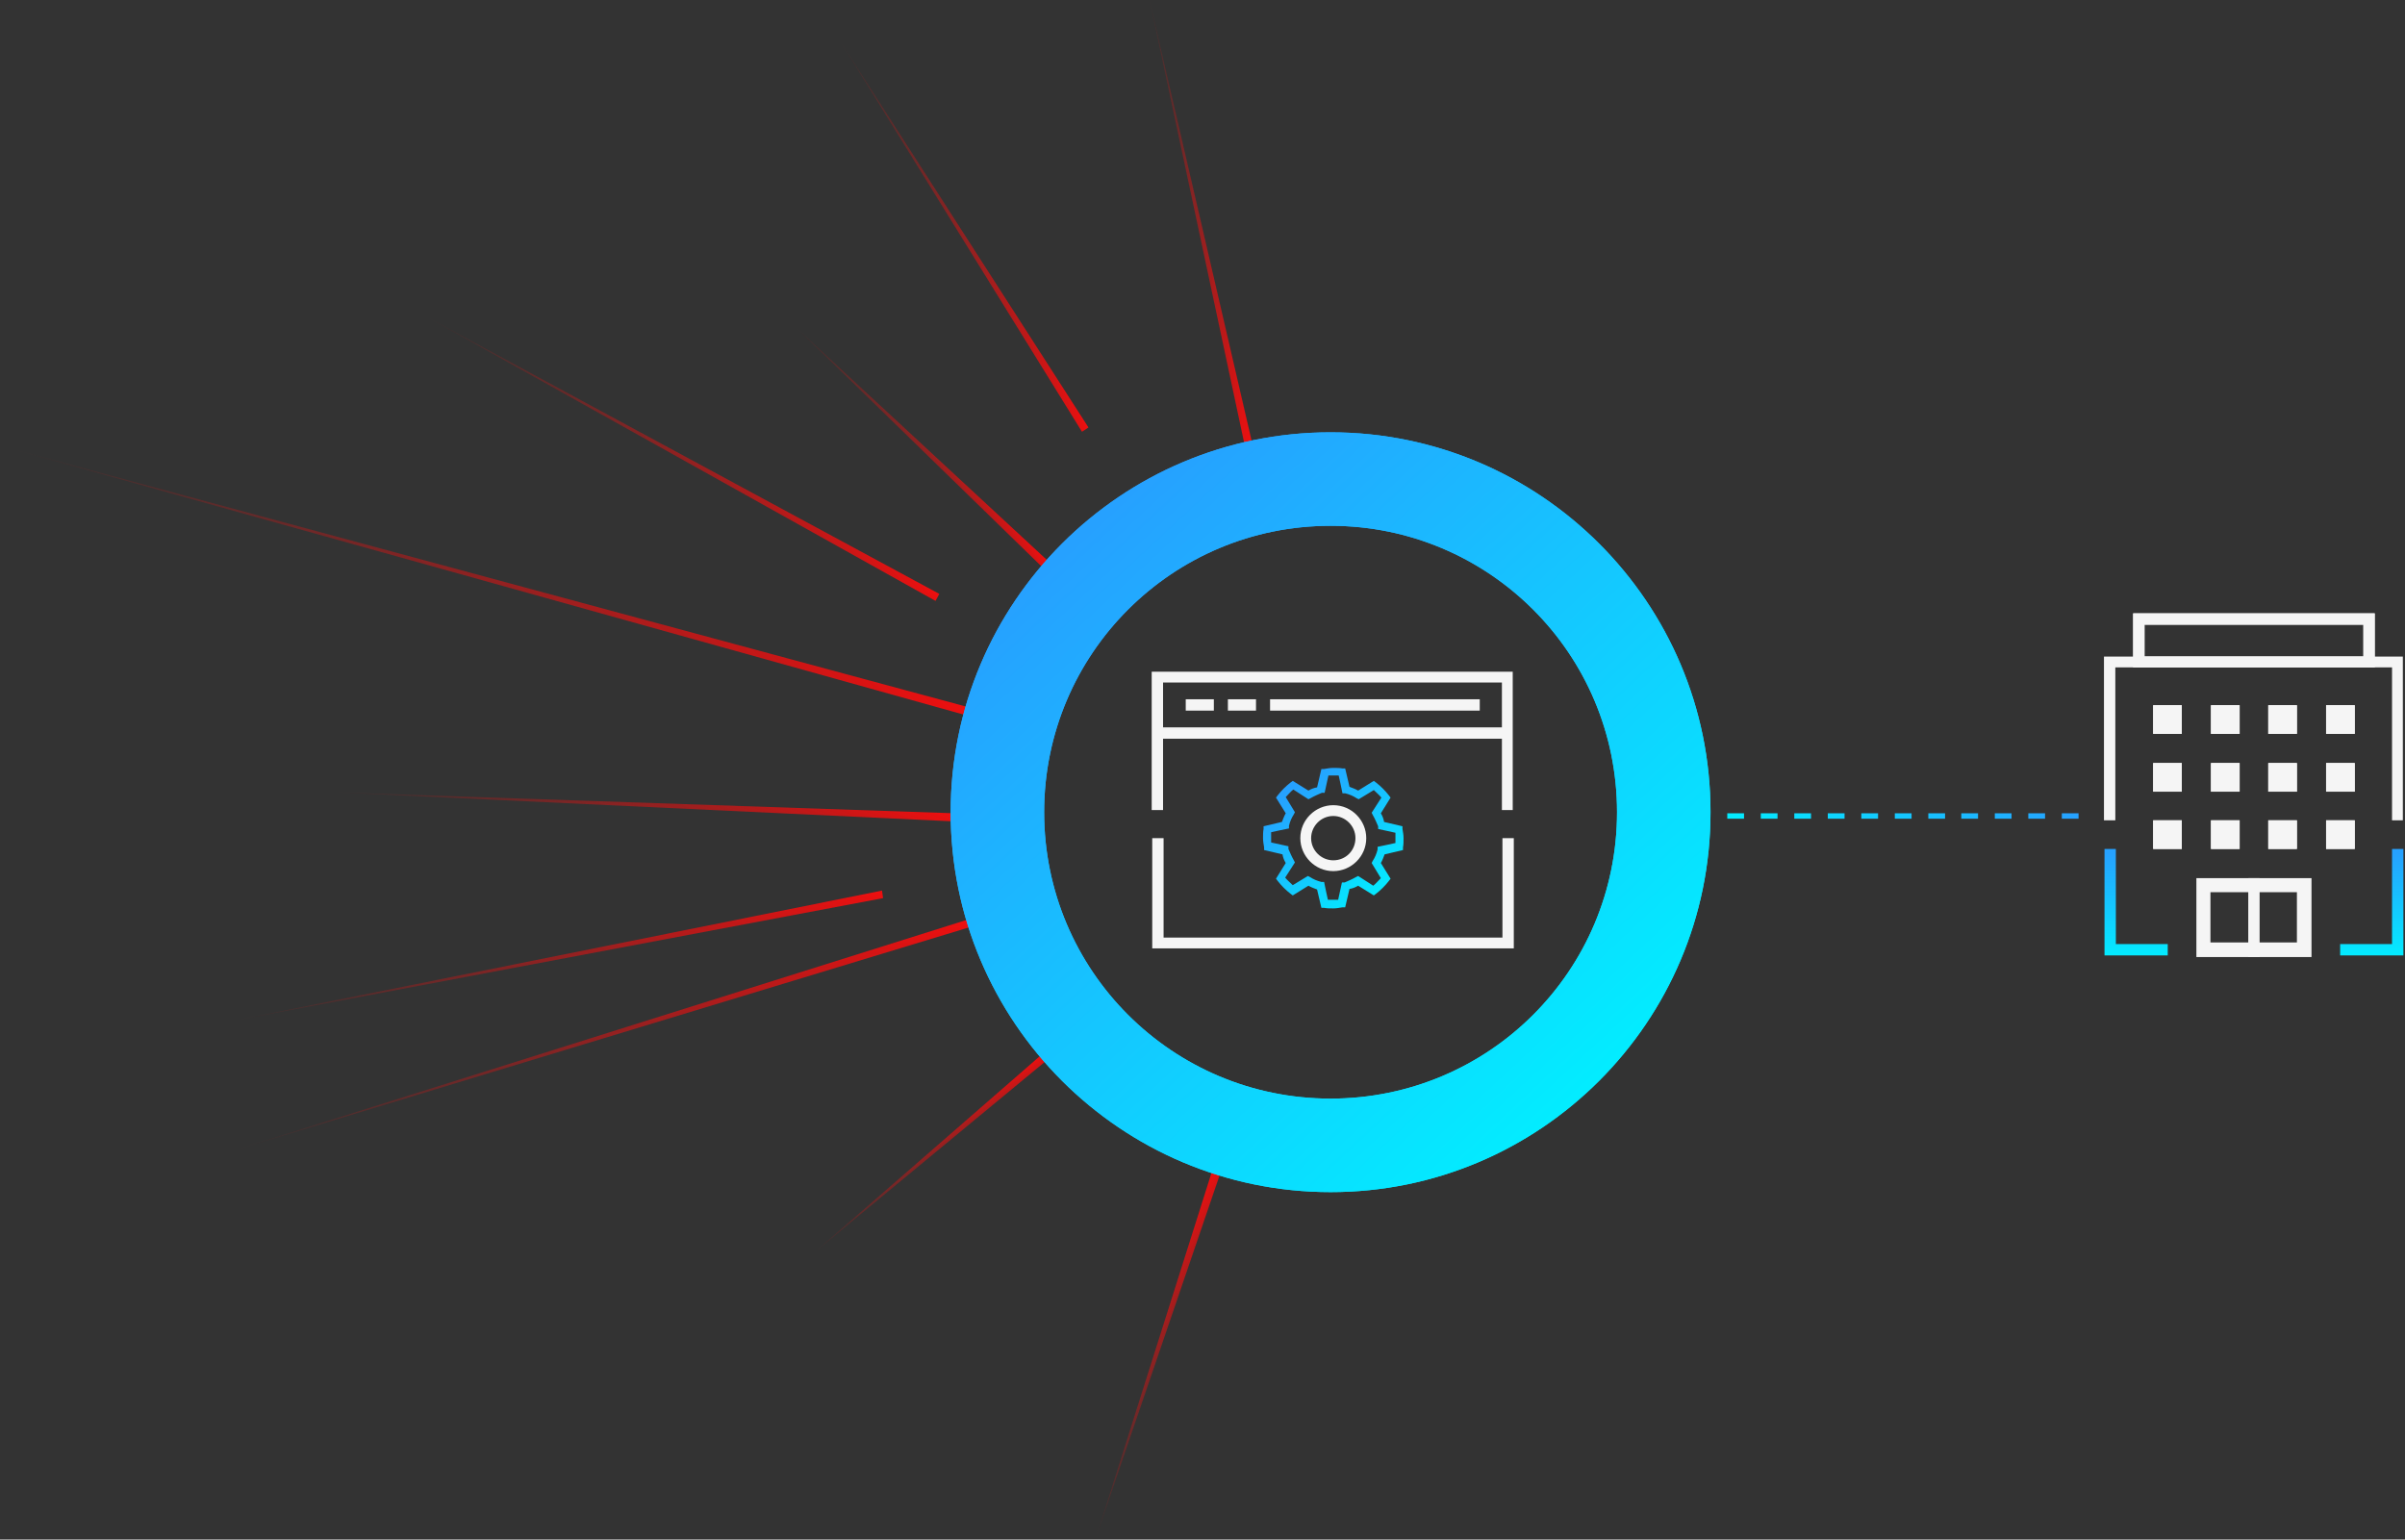 <?xml version="1.0" encoding="UTF-8"?>
<svg id="full-spectrum_stop-volumetric-ddos" xmlns="http://www.w3.org/2000/svg" xmlns:xlink="http://www.w3.org/1999/xlink" version="1.1" viewBox="0 0 445 284.9">
  <rect x="0" y="0" width="445" height="284.9" fill="#333333" stroke="none"/>
  <!-- Generator: Adobe Illustrator 29.8.1, SVG Export Plug-In . SVG Version: 2.1.1 Build 2)  -->
  <defs>
    <style>
      .st0 {
        fill: none;
      }

      .st1 {
        fill: url(#New_Gradient_Swatch5);
      }

      .st2 {
        fill: url(#New_Gradient_Swatch2);
      }

      .st3 {
        fill: url(#New_Gradient_Swatch3);
      }

      .st4 {
        fill: url(#New_Gradient_Swatch6);
      }

      .st5 {
        fill: url(#New_Gradient_Swatch4);
      }

      .st6 {
        fill: url(#New_Gradient_Swatch1);
      }

      .st7 {
        fill: url(#linear-gradient2);
      }

      .st8 {
        fill: url(#linear-gradient1);
      }

      .st9 {
        fill: url(#linear-gradient9);
      }

      .st10 {
        fill: url(#linear-gradient3);
      }

      .st11 {
        fill: url(#linear-gradient6);
      }

      .st12 {
        fill: url(#linear-gradient8);
      }

      .st13 {
        fill: url(#linear-gradient7);
      }

      .st14 {
        fill: url(#linear-gradient5);
      }

      .st15 {
        fill: url(#linear-gradient4);
      }

      .st16 {
        fill: url(#New_Gradient_Swatch);
      }

      .st17 {
        fill: url(#linear-gradient);
      }

      .st18 {
        clip-path: url(#clippath-1);
      }

      .st19 {
        clip-path: url(#clippath-3);
      }

      .st20 {
        clip-path: url(#clippath-2);
      }

      .st21 {
        fill: #f5f5f5;
      }

      .st22 {
        clip-path: url(#clippath);
      }
    </style>
    <linearGradient id="linear-gradient" x1="211.5" y1="40.9" x2="232.1" y2="41.1" gradientUnits="userSpaceOnUse">
      <stop offset="0" stop-color="#ef0f0f" stop-opacity="0"/>
      <stop offset="1" stop-color="#ef0f0f"/>
    </linearGradient>
    <linearGradient id="linear-gradient1" x1="168.2" y1="47.1" x2="188.2" y2="40.3" xlink:href="#linear-gradient"/>
    <linearGradient id="linear-gradient2" x1="165.4" y1="86.3" x2="175.5" y2="78.9" xlink:href="#linear-gradient"/>
    <linearGradient id="linear-gradient3" x1="114.4" y1="96.1" x2="137.8" y2="73.2" xlink:href="#linear-gradient"/>
    <linearGradient id="linear-gradient4" x1="112.9" y1="166.2" x2="125.5" y2="131.8" xlink:href="#linear-gradient"/>
    <linearGradient id="linear-gradient5" x1="100.6" y1="197.5" x2="106.2" y2="156.9" xlink:href="#linear-gradient"/>
    <linearGradient id="linear-gradient6" x1="109.5" y1="218.9" x2="113.9" y2="164.7" xlink:href="#linear-gradient"/>
    <linearGradient id="linear-gradient7" x1="174.8" y1="217.8" x2="169.6" y2="209.3" xlink:href="#linear-gradient"/>
    <linearGradient id="linear-gradient8" x1="220.7" y1="254.1" x2="207.3" y2="246.5" xlink:href="#linear-gradient"/>
    <linearGradient id="linear-gradient9" x1="61.2" y1="138.9" x2="119.4" y2="75.7" xlink:href="#linear-gradient"/>
    <clipPath id="clippath">
      <rect class="st0" width="445" height="284.9"/>
    </clipPath>
    <linearGradient id="New_Gradient_Swatch" data-name="New Gradient Swatch" x1="255.5" y1="165.8" x2="238.9" y2="145.7" gradientUnits="userSpaceOnUse">
      <stop offset="0" stop-color="#03ecff"/>
      <stop offset="1" stop-color="#26a1ff"/>
    </linearGradient>
    <clipPath id="clippath-1">
      <rect class="st0" width="445" height="284.9"/>
    </clipPath>
    <linearGradient id="New_Gradient_Swatch1" data-name="New Gradient Swatch" x1="319.6" y1="150.9" x2="384.6" y2="150.9" xlink:href="#New_Gradient_Swatch"/>
    <linearGradient id="New_Gradient_Swatch2" data-name="New Gradient Swatch" x1="293.5" y1="201.2" x2="199.4" y2="99.9" xlink:href="#New_Gradient_Swatch"/>
    <linearGradient id="New_Gradient_Swatch3" data-name="New Gradient Swatch" x1="293.5" y1="201.2" x2="199.4" y2="99.9" xlink:href="#New_Gradient_Swatch"/>
    <clipPath id="clippath-2">
      <path class="st3" d="M193.2,150.3c0-29.3,23.7-53,53-53,29.3,0,53,23.7,53,53,0,29.3-23.7,53-53,53h0c-29.3,0-53-23.7-53-53M175.9,150.3c0,38.8,31.5,70.3,70.3,70.3s70.3-31.5,70.3-70.3-31.5-70.3-70.3-70.3c-38.8,0-70.3,31.5-70.3,70.3h0Z"/>
    </clipPath>
    <linearGradient id="New_Gradient_Swatch4" data-name="New Gradient Swatch" x1="293.5" y1="201.2" x2="199.4" y2="99.9" xlink:href="#New_Gradient_Swatch"/>
    <clipPath id="clippath-3">
      <rect class="st0" width="445" height="284.9"/>
    </clipPath>
    <linearGradient id="New_Gradient_Swatch5" data-name="New Gradient Swatch" x1="395.2" y1="177.1" x2="395.2" y2="157.9" xlink:href="#New_Gradient_Swatch"/>
    <linearGradient id="New_Gradient_Swatch6" data-name="New Gradient Swatch" x1="438.9" y1="177.1" x2="438.9" y2="157.9" xlink:href="#New_Gradient_Swatch"/>
  </defs>
  <polygon class="st17" points="212.7 0 231.6 81.6 230.2 81.9 212.7 0"/>
  <polygon class="st8" points="155.5 7.7 201.4 79.1 200.2 79.9 155.5 7.7"/>
  <polygon class="st7" points="147.5 60.8 193.9 103.8 192.8 104.9 147.5 60.8"/>
  <polygon class="st10" points="78.7 58.5 173.8 109.9 173.1 111.2 78.7 58.5"/>
  <polygon class="st15" points="61.6 146.6 176.6 150.5 176.5 152 61.6 146.6"/>
  <polygon class="st14" points="43.2 188.9 163.2 164.8 163.4 166.2 43.2 188.9"/>
  <polygon class="st11" points="43.3 212.9 179.6 170 180 171.4 43.3 212.9"/>
  <polygon class="st13" points="151 231.5 192.8 195.1 193.7 196.2 151 231.5"/>
  <polygon class="st12" points="202.9 284.2 224.4 216.3 225.9 216.8 202.9 284.2"/>
  <polygon class="st9" points="1.2 82.8 179.3 130.9 178.9 132.4 1.2 82.8"/>
  <rect class="st0" width="445" height="284.9"/>
  <path id="Path_9716" class="st21" d="M280,149.9h-2.1v-23.6h-62.7v23.6h-2.1v-25.6h66.8v25.6Z"/>
  <path id="Path_9717" class="st21" d="M280,175.5h-66.8v-20.4h2.1v18.4h62.7v-18.4h2.1v20.4Z"/>
  <path id="Line_815" class="st21" d="M279,136.7h-64.7v-2.1h64.7v2.1Z"/>
  <path id="Line_816" class="st21" d="M224.6,131.5h-5.2v-2.1h5.2v2.1Z"/>
  <path id="Line_817" class="st21" d="M232.4,131.5h-5.2v-2.1h5.2v2.1Z"/>
  <path id="Line_818" class="st21" d="M273.8,131.5h-38.8v-2.1h38.8v2.1Z"/>
  <g id="Group_5319">
    <g class="st22">
      <g id="Group_5318">
        <path id="Path_9718" class="st16" d="M246.7,168.1c-.6,0-1.2,0-1.7-.1h-.5c0,0-.8-3.4-.8-3.4-.5-.2-1.1-.4-1.6-.7l-2.9,1.8-.4-.3c-.9-.7-1.7-1.5-2.4-2.4l-.3-.4,1.8-2.9c-.3-.5-.5-1-.6-1.6l-3.4-.8v-.5c-.1-.6-.2-1.1-.2-1.7,0-.6,0-1.2.1-1.7v-.5c0,0,3.4-.8,3.4-.8.2-.5.4-1.1.7-1.6l-1.8-2.9.3-.4c.7-.9,1.5-1.7,2.4-2.4l.4-.3,2.9,1.8c.5-.3,1-.5,1.6-.6l.8-3.4h.5c.6-.1,1.1-.2,1.7-.2.6,0,1.2,0,1.7.1h.5c0,0,.8,3.4.8,3.4.5.2,1.1.4,1.6.7l2.9-1.8.4.3c.9.7,1.7,1.5,2.4,2.4l.3.4-1.8,2.9c.3.5.5,1,.6,1.6l3.4.8v.5c.1.6.2,1.1.2,1.7,0,.6,0,1.2-.1,1.7v.5c0,0-3.4.8-3.4.8-.2.5-.4,1.1-.7,1.6l1.8,2.9-.3.4c-.7.9-1.5,1.7-2.4,2.4l-.4.3-2.9-1.8c-.5.3-1,.5-1.6.6l-.8,3.4h-.5c-.6.1-1.1.2-1.7.2ZM245.7,166.5c.4,0,.7,0,1,0s.6,0,.9,0l.7-3.2h.5c.7-.3,1.4-.6,2.1-1l.4-.2,2.8,1.8c.5-.4.9-.9,1.4-1.4l-1.7-2.8.2-.4c.4-.6.7-1.3.9-2.1v-.5c.1,0,3.3-.7,3.3-.7,0-.4,0-.7,0-1s0-.6,0-.9l-3.2-.7v-.5c-.3-.7-.6-1.4-1-2.1l-.2-.4,1.8-2.8c-.4-.5-.9-.9-1.4-1.4l-2.8,1.7-.4-.2c-.6-.4-1.3-.7-2.1-.9h-.5c0-.1-.7-3.3-.7-3.3-.4,0-.7,0-1,0s-.6,0-.9,0l-.7,3.2h-.5c-.7.3-1.4.6-2.1,1l-.4.2-2.8-1.8c-.5.4-.9.9-1.4,1.4l1.7,2.8-.2.4c-.4.6-.7,1.3-.9,2.1v.5c-.1,0-3.3.7-3.3.7,0,.4,0,.7,0,1s0,.6,0,.9l3.2.7v.5c.3.7.6,1.4,1,2.1l.2.4-1.8,2.8c.4.5.9.9,1.4,1.4l2.8-1.7.4.2c.6.4,1.3.7,2.1.9h.5c0,.1.7,3.3.7,3.3Z"/>
        <path id="Path_9719" class="st21" d="M246.7,151c2.2,0,4.1,1.8,4.1,4.1s-1.8,4.1-4.1,4.1c-2.2,0-4.1-1.8-4.1-4.1h0c0-2.2,1.8-4.1,4.1-4.1M246.7,149c-3.3,0-6.1,2.7-6.1,6.1,0,3.3,2.7,6.1,6.1,6.1,3.3,0,6.1-2.7,6.1-6.1h0c0-3.3-2.7-6.1-6.1-6.1"/>
      </g>
    </g>
  </g>
  <g id="Group_5331">
    <g class="st18">
      <g id="Group_5330">
        <path id="Line_819" class="st6" d="M384.6,151.5h-3.1v-1h3.1v1ZM378.4,151.5h-3.1v-1h3.1v1ZM372.2,151.5h-3.1v-1h3.1v1ZM366,151.5h-3.1v-1h3.1v1ZM359.9,151.5h-3.1v-1h3.1v1ZM353.7,151.5h-3.1v-1h3.1v1ZM347.5,151.5h-3.1v-1h3.1v1ZM341.3,151.5h-3.1v-1h3.1v1ZM335.1,151.5h-3.1v-1h3.1v1ZM328.9,151.5h-3.1v-1h3.1v1ZM322.7,151.5h-3.1v-1h3.1v1Z"/>
      </g>
    </g>
  </g>
  <g id="Group_5343">
    <g>
      <path class="st2" d="M193.2,150.3c0-29.3,23.7-53,53-53,29.3,0,53,23.7,53,53,0,29.3-23.7,53-53,53h0c-29.3,0-53-23.7-53-53M175.9,150.3c0,38.8,31.5,70.3,70.3,70.3s70.3-31.5,70.3-70.3-31.5-70.3-70.3-70.3c-38.8,0-70.3,31.5-70.3,70.3h0Z"/>
      <g class="st20">
        <g id="Group_5342">
          <rect id="Rectangle_2786" class="st5" x="175.9" y="80" width="140.6" height="140.6"/>
        </g>
      </g>
    </g>
  </g>
  <g id="Group_5345">
    <g class="st19">
      <g id="Group_5344">
        <path id="Path_9721" class="st21" d="M444.7,151.8h-2.1v-28.3h-51.2v28.3h-2.1v-30.3h55.3v30.3Z"/>
        <path id="Path_9722" class="st1" d="M401.1,176.8h-11.7v-19.7h2.1v17.6h9.6v2.1Z"/>
        <path id="Path_9723" class="st4" d="M444.7,176.8h-11.7v-2.1h9.6v-17.6h2.1v19.7Z"/>
        <path id="Path_9724" class="st21" d="M425,174.4h-16v-9.3h16v9.3ZM427.7,162.5h-21.3v14.6h21.3v-14.6Z"/>
        <path id="Line_820" class="st21" d="M418.1,177.1h-2.1v-14.6h2.1v14.6Z"/>
        <rect id="Rectangle_2787" class="st21" x="398.4" y="130.5" width="5.3" height="5.3"/>
        <rect id="Rectangle_2788" class="st21" x="419.7" y="130.5" width="5.3" height="5.3"/>
        <rect id="Rectangle_2789" class="st21" x="409.1" y="130.5" width="5.3" height="5.3"/>
        <rect id="Rectangle_2790" class="st21" x="398.4" y="141.2" width="5.3" height="5.3"/>
        <rect id="Rectangle_2791" class="st21" x="419.7" y="141.2" width="5.3" height="5.3"/>
        <rect id="Rectangle_2792" class="st21" x="409.1" y="141.2" width="5.3" height="5.3"/>
        <rect id="Rectangle_2793" class="st21" x="398.4" y="151.8" width="5.3" height="5.3"/>
        <rect id="Rectangle_2794" class="st21" x="409.1" y="151.8" width="5.3" height="5.3"/>
        <rect id="Rectangle_2795" class="st21" x="419.7" y="151.8" width="5.3" height="5.3"/>
        <rect id="Rectangle_2796" class="st21" x="430.4" y="130.5" width="5.3" height="5.3"/>
        <rect id="Rectangle_2797" class="st21" x="430.4" y="141.2" width="5.3" height="5.3"/>
        <rect id="Rectangle_2798" class="st21" x="430.4" y="151.8" width="5.3" height="5.3"/>
        <path id="Rectangle_2799" class="st21" d="M394.7,113.5h44.7v10h-44.7v-10ZM437.3,115.6h-40.5v5.9h40.5v-5.9Z"/>
        <rect id="Rectangle_2800" class="st21" x="398.4" y="130.5" width="5.3" height="5.3"/>
        <rect id="Rectangle_2801" class="st21" x="419.7" y="130.5" width="5.3" height="5.3"/>
        <rect id="Rectangle_2802" class="st21" x="409.1" y="130.5" width="5.3" height="5.3"/>
        <rect id="Rectangle_2803" class="st21" x="398.4" y="141.2" width="5.3" height="5.3"/>
        <rect id="Rectangle_2804" class="st21" x="419.7" y="141.2" width="5.3" height="5.3"/>
        <rect id="Rectangle_2805" class="st21" x="409.1" y="141.2" width="5.3" height="5.3"/>
        <rect id="Rectangle_2806" class="st21" x="398.4" y="151.8" width="5.3" height="5.3"/>
        <rect id="Rectangle_2807" class="st21" x="409.1" y="151.8" width="5.3" height="5.3"/>
        <rect id="Rectangle_2808" class="st21" x="419.7" y="151.8" width="5.3" height="5.3"/>
        <rect id="Rectangle_2809" class="st21" x="430.4" y="130.5" width="5.3" height="5.3"/>
        <rect id="Rectangle_2810" class="st21" x="430.4" y="141.2" width="5.3" height="5.3"/>
        <rect id="Rectangle_2811" class="st21" x="430.4" y="151.8" width="5.3" height="5.3"/>
        <path id="Rectangle_2812" class="st21" d="M394.7,113.5h44.7v10h-44.7v-10ZM437.3,115.6h-40.5v5.9h40.5v-5.9Z"/>
      </g>
    </g>
  </g>
</svg>